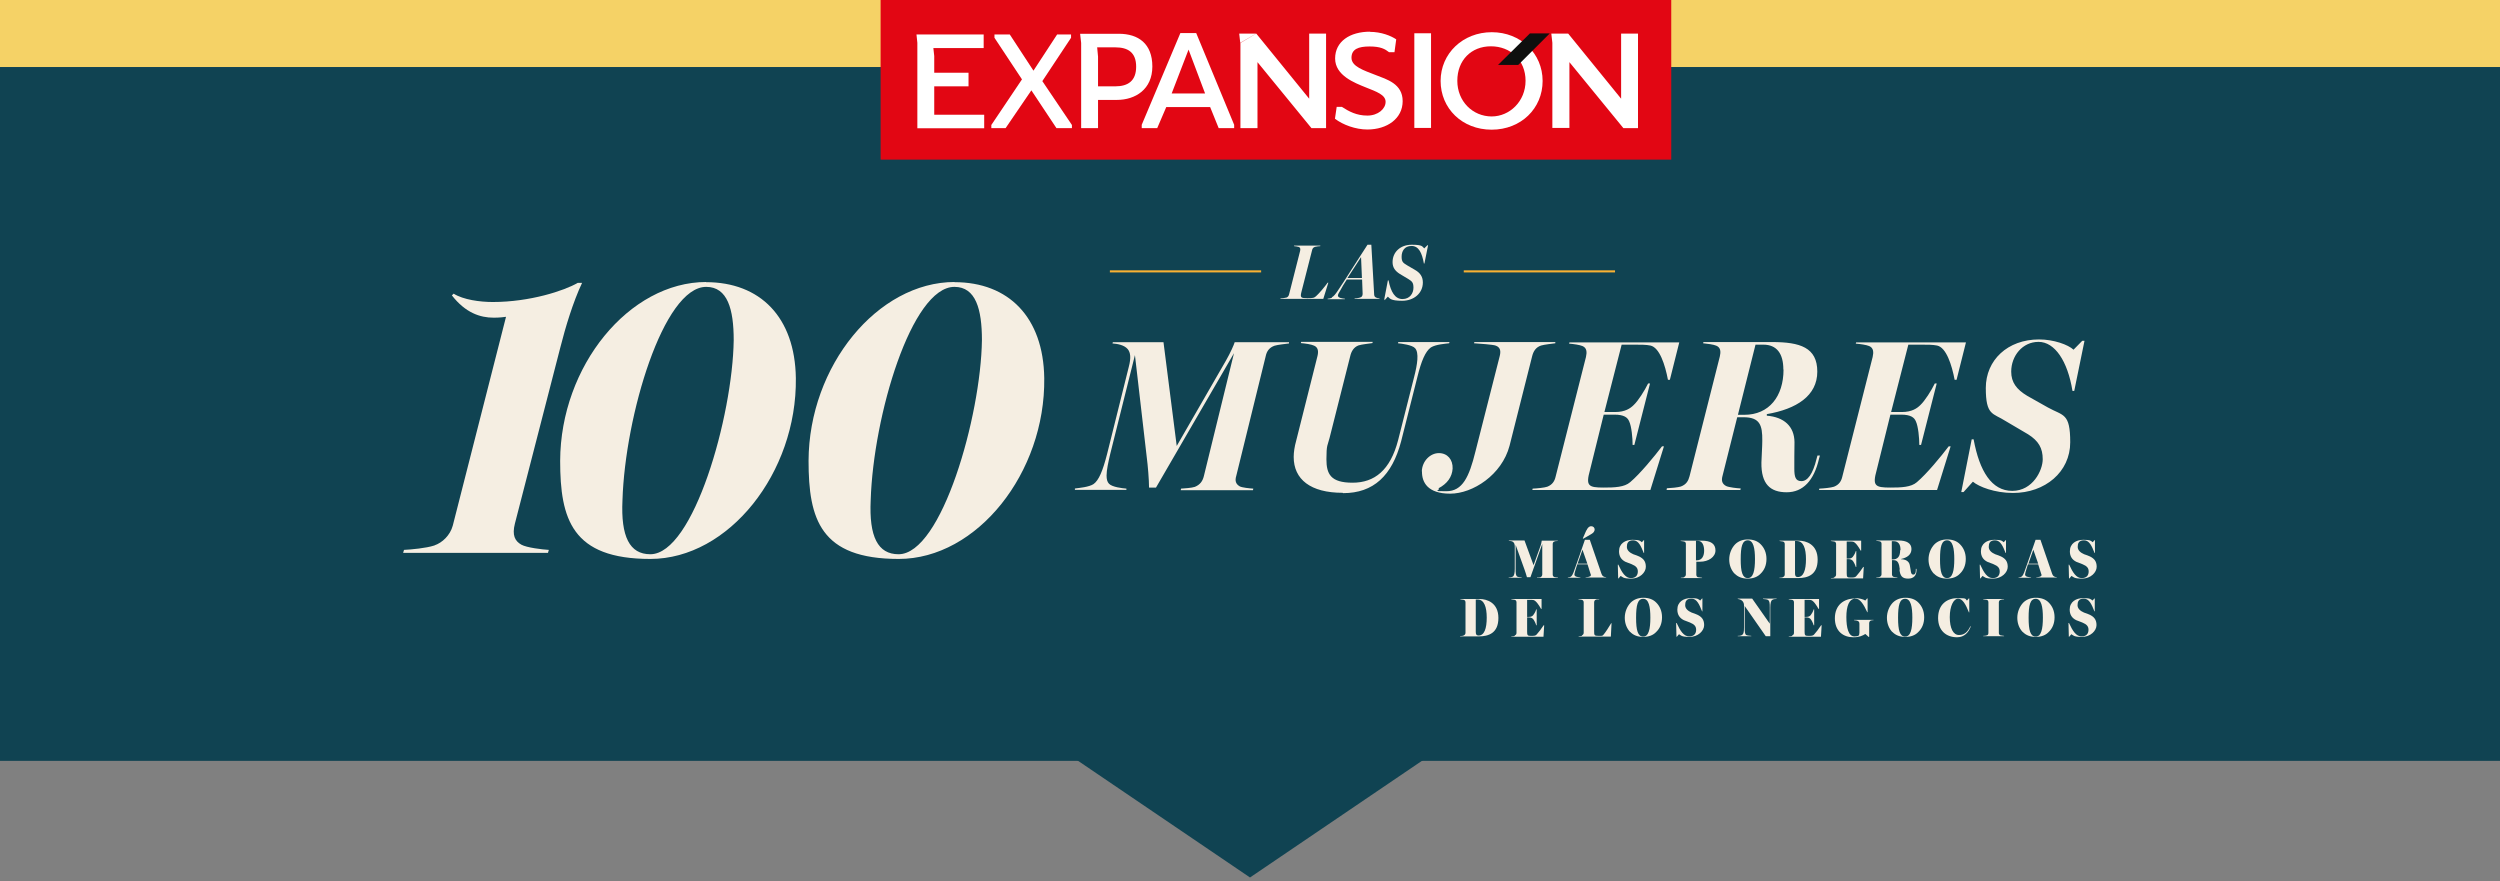 <?xml version="1.0" encoding="UTF-8"?>
<svg id="Layer_1" data-name="Layer 1" xmlns="http://www.w3.org/2000/svg" version="1.1" viewBox="0 0 1436.2 506.1">
  <rect x="0" y="0" width="1436.2" height="506.1" fill="#808080" stroke="none"/>
  <defs>
    <style>
      .cls-1 {
        fill: #f5d266;
      }

      .cls-1, .cls-2, .cls-3, .cls-4, .cls-5, .cls-6 {
        stroke-width: 0px;
      }

      .cls-7 {
        stroke: #f8b133;
        stroke-width: 1.2px;
      }

      .cls-7, .cls-8, .cls-9, .cls-10 {
        fill: none;
      }

      .cls-2 {
        fill: #104352;
      }

      .cls-3 {
        fill: #e20613;
      }

      .cls-8 {
        stroke-width: .8px;
      }

      .cls-8, .cls-9, .cls-10 {
        display: none;
        stroke: #d2bdb6;
        stroke-miterlimit: 10;
      }

      .cls-9 {
        stroke-width: .5px;
      }

      .cls-4 {
        fill: #f5eee2;
      }

      .cls-5 {
        fill: #fff;
      }

      .cls-6 {
        fill: #0e0f0e;
      }
    </style>
  </defs>
  <rect class="cls-2" width="1436.2" height="437.1"/>
  <line class="cls-9" x1="1380.7" y1="249.5" x2="1380.7" y2="468.5"/>
  <line class="cls-9" x1="1344.6" y1="39" x2="1441.4" y2="39"/>
  <line class="cls-8" x1="36.5" y1="181.7" x2="36.5" y2="-83.8"/>
  <line class="cls-10" x1="753.4" y1="314.1" x2="753.4" y2="451.6"/>
  <rect class="cls-1" width="1436.2" height="38.5"/>
  <g>
    <g>
      <g>
        <rect class="cls-3" x="505.9" width="454.2" height="91.7"/>
        <polygon class="cls-5" points="527 73.7 565.4 73.7 565.4 65.9 536.7 65.9 536.7 49.6 556.4 49.6 556.4 41.8 536.7 41.8 536.7 32.2 536.2 27.6 565.1 27.6 565.1 19.8 526.5 19.8 527 24.6 527 73.7"/>
        <polygon class="cls-5" points="577.7 73.6 592.5 51.9 606.9 73.6 615.8 73.6 615.8 71.8 598.8 46.6 615.3 21.7 615.3 19.8 607.3 19.8 593.7 40.6 580.1 19.8 571.3 19.8 571.3 21.7 587.1 45.6 569.5 71.8 569.5 73.6 577.7 73.6"/>
        <g>
          <path class="cls-5" d="M787.1,18.2c-11.6,0-20.1,5.6-20.1,15.4s11.2,14,17.6,16.6c6.3,2.5,11.4,4.3,11.4,8.3s-4.3,7.9-10.5,7.9-10.6-2.4-14.6-5h-3l-1,6.8c4.5,3.5,11.9,6.2,18.6,6.2,11.4,0,20.3-6.3,20.3-16.3s-9.1-12.5-15.5-15c-6.9-2.7-13.9-4.9-13.9-9.9s4-6.5,10.4-6.5,8.9,1.5,11.2,3.3h3.1l1-7.4c-3-2-8.5-4.3-15.2-4.3M901.6,73.6v-37.9l31,37.9h8.4V19.3h-9.7v37.4l-30.4-37.4h-9.7l.6,5.3v48.9h9.8,0ZM812.5,73.5h9.6V19.1h-9.6v54.4ZM721.6,19.3h-9.7l.6,5.3M673.1,53.7l9.7-25.2,9.5,25.2h-19.2ZM695.2,61.5l4.9,12.1h8.9v-1.9l-21.8-52.7h-9.1l-22.2,52.7v1.9h8.9l5.2-12.1h25.2ZM630.8,49.6v-17.1l-.5-5.3h10.4c7.3,0,12,2.9,12,11.1s-4.7,11.3-12,11.3h-9.8ZM621,73.6h9.8v-16.2h10.8c10.7,0,20.4-6.1,20.4-19.2s-8-18.8-19.3-18.8h-22.2l.6,5.3v48.9h-.1ZM712.6,24.7v48.9h9.8v-37.9l31,37.9h8.4V19.3h-9.7v37.4l-30.4-37.4"/>
          <path class="cls-5" d="M857,66.9c-11,0-19.8-8.7-19.8-20.5s8-19.8,19.3-19.8,19.9,8,19.9,19.8-9.1,20.5-19.5,20.5M857,18.5c-16.6,0-29.4,12.2-29.4,28s12.4,28,29.3,28,29.3-12.2,29.3-28-12.6-28-29.2-28"/>
        </g>
      </g>
      <polygon class="cls-6" points="878.9 19.2 860.6 37.3 872.2 37.3 890.3 19.2 878.9 19.2"/>
    </g>
    <g>
      <g>
        <path class="cls-4" d="M249.6,313.3c4.5-1.5,9-5.8,10.5-11.3l30.6-120c-1.5.2-3.7.5-7.1.5-7.8,0-16.2-2.8-24-12.8l1-1c5.6,3.5,15.1,4.8,22.5,4.8,21.3,0,41.1-6.5,48.8-11h2.5c-5.2,11-9.5,25.3-12.5,37.1l-26.1,101.2c-1.7,6.7,0,10,3.7,12.1,3,1.7,12.1,2.8,15.8,3l-.5,1.7h-83.2l.5-1.7c4.1-.2,12.8-1,17.3-2.5h.2Z"/>
        <path class="cls-4" d="M405.6,162.1c31.1,0,51.1,20.1,51.6,55.1.7,54.4-38.6,103.9-83.6,103.9s-51.8-22.8-51.8-56.4c.2-54.4,39.6-102.7,84-102.7h-.1ZM373.6,318.4c24.8,0,47.3-79.4,47.9-123,0-17.7-3.5-30.6-15.8-30.6-24.6,0-46.6,74.1-48.1,122.5-1,21,4.1,31.1,16,31.1h0Z"/>
        <path class="cls-4" d="M548.3,162.1c31.1,0,51.1,20.1,51.6,55.1.7,54.4-38.6,103.9-83.6,103.9s-51.8-22.8-51.8-56.4c.2-54.4,39.6-102.7,84-102.7h-.1ZM516.2,318.4c24.8,0,47.3-79.4,47.9-123,0-17.7-3.5-30.6-15.8-30.6-24.6,0-46.6,74.1-48.1,122.5-1,21,4.1,31.1,16,31.1h0Z"/>
      </g>
      <g>
        <path class="cls-4" d="M869.2,331.2c.6-.5,1-1.9,1-4.3v-12.8c0-1.3-.2-2.1-.9-2.7-.6-.6-1.7-.6-2.5-.7v-.2h9l5.2,14.2,4.1-11.4c.4-1.1.5-2.4.6-2.7h9.2v.2c-.5,0-1.6,0-2,.3-.7.2-.9.9-.9,1.5v17.4c0,.6.2,1.2.9,1.5.3.2,1.6.2,2.1.3v.2h-12v-.2c.4,0,1.7,0,2-.2.6-.3,1-.9,1-1.6v-17.5l-6.8,19.1h-2c-.1-.6-1.1-3.5-1.4-4.4l-5.1-14.2v13.8c0,2.5.1,3.6.7,4.3.6.5,2.2.5,2.8.6v.2h-7.5v-.2c.5,0,1.8,0,2.6-.6h-.1Z"/>
        <path class="cls-4" d="M902.4,331.3c.7-.5,1.2-1.5,1.6-2.6.9-2.5,5.6-15.8,6.5-18.6h2.8c1.3,3.7,6.2,18.2,6.7,19.5.2.6.5,1.2,1.2,1.6.5.3,1.1.4,1.5.4v.2h-11.8v-.2c1,0,3-.3,3-1.1s0-.5-.1-.6l-1.8-5.7h-5.9c-.4,1.2-.9,3-1.3,4.2-.2.9-.4,1.5-.3,1.9.1,1.1,2.4,1.3,3.4,1.4v.2h-7.2v-.2c.5,0,1.2-.1,1.6-.4h0ZM911.9,323.8l-2.8-8-2.8,8h5.6,0ZM911.4,304.7c.5-1.2,1.4-2.4,2.7-2.4s2,.9,2,1.9-.7,1.9-1.9,2.6l-4.7,2.7-.2-.2,2-4.6h.1Z"/>
        <path class="cls-4" d="M931,330.9l-1.2,1.4h-.2l-.2-7.9h.3c2.1,4.6,4.1,7.7,7.2,7.7s4-1.9,4-3.8-.9-3.1-3.6-4.2c-1.3-.5-2.5-.9-3.4-1.3-2.5-1.2-3.8-3.2-3.8-6.1,0-4.5,3.6-6.6,7.8-6.6s4.4.7,5.3,1.4l1.1-1.2h.2v7.4h-.2c-1.6-4-3-7.3-6.1-7.3s-3.6,1.9-3.6,3.8,1.6,3.3,3.7,4.2c1.2.4,2.6.9,3.4,1.3,2.2,1.1,3.8,2.6,3.8,5.9s-3.5,6.8-8.4,6.8-5-1-6.1-1.6h.1Z"/>
        <path class="cls-4" d="M967.5,331.5c.7-.3,1-.9,1-1.5v-17.4c0-.6-.1-1.3-1-1.5-.5-.2-1.6-.2-2-.3v-.2h12.1c5.2,0,7.9,1.8,7.9,5.6s-4,6.5-8.9,6.5h-2.1v7.4c0,.6.2,1.2.9,1.5.4.1,1.3.2,2.4.3v.2h-12.2v-.2c.5,0,1.7-.1,2-.3h0ZM979,316.5c0-3.2-1-5.8-3.7-5.8h-1v11.2h.5c3.1,0,4.2-2.7,4.2-5.6h0Z"/>
        <path class="cls-4" d="M996.5,329.6c-1.8-1.9-3.1-4.7-3.1-8.2s1.4-6.6,3.4-8.7c1.8-1.8,4.3-2.8,7.3-2.8s5.6.9,7.4,2.8c1.9,1.9,3.3,4.7,3.3,8.4s-1.3,6.5-3.4,8.5c-1.7,1.8-4.2,2.8-7.4,2.8s-5.7-1-7.5-2.9h0ZM1008.2,321.2c0-6.2-.9-10.8-4.1-10.8s-4.1,3.6-4.1,10.9,1,10.8,4.1,10.8,4.1-4.2,4.1-10.9Z"/>
        <path class="cls-4" d="M1024.3,331.5c.6-.2,1-.7,1-1.5v-17.4c0-.6-.2-1.3-1-1.5-.4-.1-1.4-.2-2-.3v-.2h11c4.4,0,10.9,2.2,10.9,10.9s-5.6,10.6-11.3,10.6h-10.7v-.2c.7,0,1.7-.1,2-.3h.1ZM1037.5,321.3c0-6.3-1.5-10.5-5.3-10.5s-.9,0-1,0v18.6c0,1.4.4,2.1,1.6,2.1,3.3,0,4.7-4,4.7-10.3Z"/>
        <path class="cls-4" d="M1053.8,331.5c.7-.2,1-.7,1-1.5v-17.4c0-.6-.2-1.3-1-1.5-.4-.1-1.4-.2-2-.3v-.2h17.4v5.7h-.3c-1.1-2-2.9-4.8-4.4-5.1-.6-.1-1.3-.1-2.1-.1h-1.5v9.8h1c1.5,0,2-.5,2.5-1,.5-.6,1.4-2.1,1.7-3.3h.3v9.1h-.3c-.3-1.2-1.2-2.9-1.7-3.5-.4-.4-1-1-2.5-1h-1v8.2c0,2.1.3,2.4,2.1,2.4s2.6,0,3.3-.7c1.2-1.3,2.7-3.3,4.1-5.4h.3l-.4,6.6h-18.5v-.2c.7,0,1.7-.1,2-.3h0Z"/>
        <path class="cls-4" d="M1091.4,327.1c-.4-3.4-1.1-5.3-3.5-5.3h-1v8.1c0,.6.2,1.2.9,1.5.3.1,1.3.2,2.2.3v.2h-12.1v-.2c.5,0,1.7-.1,2-.3.7-.3,1-.9,1-1.5v-17.4c0-.6-.1-1.3-1-1.5-.5-.2-1.6-.2-2-.3v-.2h12.8c4.5,0,7.4,1.5,7.4,4.9s-2.7,5-5.9,5.7v.2c2.4,0,4.4,1,4.9,3.2.4,1.7.4,2.6.7,4.1.2,1,.6,1.5,1.4,1.5s1.4-.7,1.4-2.4v-.9h.4v1c-.1,2.6-1.4,4.6-4.8,4.6s-4.6-1.5-5-5.2h.1ZM1091.8,315.9c0-3.2-1.2-5-4-5h-1v10.5h.4c3,0,4.4-1.7,4.4-5.3h.1Z"/>
        <path class="cls-4" d="M1111,329.6c-1.8-1.9-3.1-4.7-3.1-8.2s1.4-6.6,3.4-8.7c1.8-1.8,4.3-2.8,7.3-2.8s5.6.9,7.4,2.8c1.9,1.9,3.3,4.7,3.3,8.4s-1.3,6.5-3.4,8.5c-1.7,1.8-4.2,2.8-7.4,2.8s-5.7-1-7.5-2.9h0ZM1122.7,321.2c0-6.2-.9-10.8-4.1-10.8s-4.1,3.6-4.1,10.9,1,10.8,4.1,10.8,4.1-4.2,4.1-10.9Z"/>
        <path class="cls-4" d="M1138.9,330.9l-1.2,1.4h-.2l-.2-7.9h.3c2.1,4.6,4.1,7.7,7.2,7.7s4-1.9,4-3.8-.9-3.1-3.6-4.2c-1.3-.5-2.5-.9-3.4-1.3-2.5-1.2-3.8-3.2-3.8-6.1,0-4.5,3.6-6.6,7.8-6.6s4.4.7,5.3,1.4l1.1-1.2h.2v7.4h-.2c-1.6-4-3-7.3-6.1-7.3s-3.6,1.9-3.6,3.8,1.6,3.3,3.7,4.2c1.2.4,2.6.9,3.4,1.3,2.2,1.1,3.8,2.6,3.8,5.9s-3.5,6.8-8.4,6.8-5-1-6.1-1.6h.1Z"/>
        <path class="cls-4" d="M1161.3,331.3c.7-.5,1.2-1.5,1.6-2.6.9-2.5,5.6-15.8,6.5-18.6h2.8c1.3,3.7,6.2,18.2,6.7,19.5.2.6.5,1.2,1.2,1.6.5.3,1.1.4,1.5.4v.2h-11.8v-.2c1,0,3-.3,3-1.1s0-.5-.1-.6l-1.8-5.7h-5.9c-.4,1.2-.9,3-1.3,4.2-.2.9-.4,1.5-.3,1.9.1,1.1,2.4,1.3,3.4,1.4v.2h-7.2v-.2c.5,0,1.2-.1,1.6-.4h0ZM1170.9,323.8l-2.8-8-2.8,8h5.6Z"/>
        <path class="cls-4" d="M1190,330.9l-1.2,1.4h-.2l-.2-7.9h.3c2.1,4.6,4.1,7.7,7.2,7.7s4-1.9,4-3.8-.9-3.1-3.6-4.2c-1.3-.5-2.5-.9-3.4-1.3-2.5-1.2-3.8-3.2-3.8-6.1,0-4.5,3.6-6.6,7.8-6.6s4.4.7,5.3,1.4l1.1-1.2h.2v7.4h-.2c-1.6-4-3-7.3-6.1-7.3s-3.6,1.9-3.6,3.8,1.6,3.3,3.7,4.2c1.2.4,2.6.9,3.4,1.3,2.2,1.1,3.8,2.6,3.8,5.9s-3.5,6.8-8.4,6.8-5-1-6.1-1.6h.1Z"/>
      </g>
      <g>
        <path class="cls-4" d="M840.9,365c.6-.2,1-.7,1-1.5v-17.4c0-.6-.2-1.3-1-1.5-.4-.1-1.4-.2-2-.3v-.2h11c4.4,0,10.9,2.2,10.9,10.9s-5.6,10.6-11.3,10.6h-10.7v-.2c.7,0,1.7-.1,2-.3h.1ZM854.1,354.9c0-6.3-1.5-10.5-5.3-10.5s-.9,0-1,0v18.6c0,1.4.4,2.1,1.6,2.1,3.3,0,4.7-4,4.7-10.3Z"/>
        <path class="cls-4" d="M870.2,365c.7-.2,1-.7,1-1.5v-17.4c0-.6-.2-1.3-1-1.5-.4-.1-1.4-.2-2-.3v-.2h17.4v5.7h-.3c-1.1-2-2.9-4.8-4.4-5.1-.6-.1-1.3-.1-2.1-.1h-1.5v9.8h1c1.5,0,2-.5,2.5-1,.5-.6,1.4-2.1,1.7-3.3h.3v9.1h-.3c-.3-1.2-1.2-2.9-1.7-3.5-.4-.4-1-1-2.5-1h-1v8.2c0,2.1.3,2.4,2.1,2.4s2.6,0,3.3-.7c1.2-1.3,2.7-3.3,4.1-5.4h.3l-.4,6.6h-18.5v-.2c.7,0,1.7-.1,2-.3h0Z"/>
        <path class="cls-4" d="M908.8,365c.7-.3,1-.9,1-1.5v-17.3c0-.6-.1-1.3-1-1.6-.5-.2-1.6-.2-2-.3v-.2h11.9v.2c-.5,0-1.5,0-1.9.2-.7.2-1,.9-1,1.6v16.5c0,2.4.1,2.7,2.6,2.7s2,0,2.8-.7c1-1.1,3.3-4.7,4.4-6.6h.2l-.4,7.7h-18.5v-.2c.4,0,1.7-.1,2-.3h0Z"/>
        <path class="cls-4" d="M936.5,363.1c-1.8-1.9-3.1-4.7-3.1-8.2s1.4-6.6,3.4-8.7c1.8-1.8,4.3-2.8,7.3-2.8s5.6.9,7.4,2.8c1.9,1.9,3.3,4.7,3.3,8.4s-1.3,6.5-3.4,8.5c-1.7,1.8-4.2,2.8-7.4,2.8s-5.7-1-7.5-2.9h0ZM948.1,354.8c0-6.2-.9-10.8-4.1-10.8s-4.1,3.6-4.1,10.9,1,10.8,4.1,10.8,4.1-4.2,4.1-10.9Z"/>
        <path class="cls-4" d="M964.5,364.4l-1.2,1.4h-.2l-.2-7.9h.3c2.1,4.6,4.1,7.7,7.2,7.7s4-1.9,4-3.8-.9-3.1-3.6-4.2c-1.3-.5-2.5-.9-3.4-1.3-2.5-1.2-3.8-3.2-3.8-6.1,0-4.5,3.6-6.6,7.8-6.6s4.4.7,5.3,1.4l1.1-1.2h.2v7.4h-.2c-1.6-4-3-7.3-6.1-7.3s-3.6,1.9-3.6,3.8,1.6,3.3,3.7,4.2c1.2.4,2.6.9,3.4,1.3,2.2,1.1,3.8,2.6,3.8,5.9s-3.5,6.8-8.4,6.8-5-1-6.1-1.6h.1Z"/>
        <path class="cls-4" d="M1002.3,347.8v12.6c0,2.5.1,3.6.7,4.3.6.5,2.6.5,3.1.6v.2h-7.8v-.2c.5,0,1.8,0,2.6-.6s1-1.9,1-4.3v-12.5c0-1-.2-1.8-.9-2.6-.6-.6-1.6-1.1-2.7-1.2v-.2h8.3l10.1,14.4v-9.3c0-2.5-.1-3.6-.9-4.3-.6-.5-2.5-.5-3-.6v-.2h7.8v.2c-.5,0-1.8,0-2.6.6-.6.5-1,1.9-1,4.3v16.5h-2.6l-12.4-17.8h0Z"/>
        <path class="cls-4" d="M1029.6,365c.7-.2,1-.7,1-1.5v-17.4c0-.6-.2-1.3-1-1.5-.4-.1-1.4-.2-2-.3v-.2h17.4v5.7h-.3c-1.1-2-2.9-4.8-4.4-5.1-.6-.1-1.3-.1-2.1-.1h-1.5v9.8h1c1.5,0,2-.5,2.5-1,.5-.6,1.4-2.1,1.7-3.3h.3v9.1h-.3c-.3-1.2-1.2-2.9-1.7-3.5-.4-.4-1-1-2.5-1h-1v8.2c0,2.1.3,2.4,2.1,2.4s2.6,0,3.3-.7c1.2-1.3,2.7-3.3,4.1-5.4h.3l-.4,6.6h-18.5v-.2c.7,0,1.7-.1,2-.3h0Z"/>
        <path class="cls-4" d="M1065.7,343.6c2.2,0,4.6.6,5.9,1.4l1-1.2h.3v7.9h-.2c-2.1-4.6-4.2-7.8-6.7-7.8-3.8,0-5.3,4.4-5.3,10.6s1.2,11.1,4.6,11.1,2.6-1.1,2.9-2.1v-5.1c0-.7-.2-1.4-1-1.7-.5-.3-1.7-.3-2.1-.4v-.2h11.2v.2c-.5,0-1.1,0-1.6.2-.6.3-.9.9-.9,1.6v7.8h-.3l-1.9-1.7c-1.6,1-3.4,1.9-6.9,1.9-5.7,0-10.6-3.4-10.6-10.9s5-11.4,11.8-11.4h0Z"/>
        <path class="cls-4" d="M1087.1,363.1c-1.8-1.9-3.1-4.7-3.1-8.2s1.4-6.6,3.4-8.7c1.8-1.8,4.3-2.8,7.3-2.8s5.6.9,7.4,2.8c1.9,1.9,3.3,4.7,3.3,8.4s-1.3,6.5-3.4,8.5c-1.7,1.8-4.2,2.8-7.4,2.8s-5.7-1-7.5-2.9h0ZM1098.6,354.8c0-6.2-.9-10.8-4.1-10.8s-4.1,3.6-4.1,10.9,1,10.8,4.1,10.8,4.1-4.2,4.1-10.9Z"/>
        <path class="cls-4" d="M1113.4,355c0-8.1,5.4-11.4,11.3-11.4s4.1.6,5.3,1.4l1-1.2h.3v8c.1,0-.2,0-.2,0-1.8-4.6-3.7-7.9-6.2-7.9s-4.8,4.1-4.8,10.6,2,10.3,5.3,10.3,5.1-2,6.5-5h.3c-1.2,3.4-3.7,6.3-7.9,6.3-6.5,0-10.9-4.1-10.9-11h-.1Z"/>
        <path class="cls-4" d="M1141.4,365c.7-.2.9-.7.9-1.5v-17.4c0-.6-.2-1.3-.9-1.5-.4-.1-1.4-.2-2.1-.3v-.2h12v.2c-.5,0-1.6.1-2,.3-.7.2-1,.9-1,1.5v17.4c0,.6.2,1.3,1,1.5.3.1,1.5.2,2,.3v.2h-12v-.2c.7,0,1.7-.1,2.1-.3Z"/>
        <path class="cls-4" d="M1162,363.1c-1.8-1.9-3.1-4.7-3.1-8.2s1.4-6.6,3.4-8.7c1.8-1.8,4.3-2.8,7.3-2.8s5.6.9,7.4,2.8c1.9,1.9,3.3,4.7,3.3,8.4s-1.3,6.5-3.4,8.5c-1.7,1.8-4.2,2.8-7.4,2.8s-5.7-1-7.5-2.9h0ZM1173.6,354.8c0-6.2-.9-10.8-4.1-10.8s-4.1,3.6-4.1,10.9,1,10.8,4.1,10.8,4.1-4.2,4.1-10.9Z"/>
        <path class="cls-4" d="M1189.9,364.4l-1.2,1.4h-.2l-.2-7.9h.3c2.1,4.6,4.1,7.7,7.2,7.7s4-1.9,4-3.8-.9-3.1-3.6-4.2c-1.3-.5-2.5-.9-3.4-1.3-2.5-1.2-3.8-3.2-3.8-6.1,0-4.5,3.6-6.6,7.8-6.6s4.4.7,5.3,1.4l1.1-1.2h.2v7.4h-.2c-1.6-4-3-7.3-6.1-7.3s-3.6,1.9-3.6,3.8,1.6,3.3,3.7,4.2c1.2.4,2.6.9,3.4,1.3,2.2,1.1,3.8,2.6,3.8,5.9s-3.5,6.8-8.4,6.8-5-1-6.1-1.6h.1Z"/>
      </g>
      <g>
        <path class="cls-4" d="M738.9,171c1.1-.3,1.5-1.2,1.7-2.1l6.3-24.8c.2-1,.2-1.8-.7-2.2-.5-.2-1.9-.4-2.8-.5v-.3h15.1v.3c-.7,0-2.2.2-3,.4-1.2.3-1.6,1.2-1.8,2.2l-6,23.5c-.9,3.5-.4,3.8,3.3,3.8s4-.2,5.1-1.2c1.7-1.5,4.9-5.3,6.6-7.7h.4l-2.9,9.3h-24.6v-.3c1,0,2.6-.2,3.1-.4h.1Z"/>
        <path class="cls-4" d="M765.1,170.8c1.2-.6,2.2-2,3.3-3.6,3.2-4.6,13.6-21.2,17.2-26.6h2.2l1.6,28.1c0,1.1.2,1.8,1,2.2.5.3,1.4.5,2.1.5v.3h-14.3v-.3c1.4,0,2.9-.3,3.7-.7.7-.4.9-1.2.9-2l-.3-8.1h-8.8c-1.4,2.1-3,4.8-3.7,6.2-.7,1.2-1.4,2.2-1.4,3,0,1.4,2.7,1.7,4,1.8v.3h-9.9v-.3c.7,0,1.7-.2,2.6-.6h-.1ZM781.9,147.7l-7.8,12h8.3l-.5-12Z"/>
        <path class="cls-4" d="M795.6,172.1h-.4l2.1-11h.4c1.3,6.6,3.7,10.7,8,10.7s6.3-3.4,6.3-6.5-.9-3.7-3.1-5.1l-4.7-2.8c-2.7-1.7-4.2-3.7-4.2-6.8,0-5.8,4.5-10,11-10s6,1.1,7.2,2.1l1.8-1.8h.4l-2.1,10.5h-.3c-1.1-6.2-3-10.1-7.1-10.1s-5.7,3-5.7,6.2,1.1,3.6,3.3,5l4.3,2.5c3.2,1.8,4.6,4.1,4.6,7.3,0,6.2-5.2,10.5-11.9,10.5s-7.1-1.4-8.2-2.4l-1.9,2.1v-.2Z"/>
      </g>
      <line class="cls-7" x1="927.8" y1="155.9" x2="840.9" y2="155.9"/>
      <line class="cls-7" x1="724.5" y1="155.9" x2="637.6" y2="155.9"/>
      <path class="cls-4" d="M1133.5,276.8c3.3,2.8,12.4,6.4,22.9,6.4,18.5,0,32.9-12.1,32.9-29.1s-4-15.1-12.8-20l-11.9-6.7c-6.2-3.7-9.2-7.8-9.2-13.9,0-9,6.4-17.1,15.7-17.1s16.7,10.9,19.5,28.2h1l5.9-28.8h-1.3l-5,5.1c-3.1-2.9-11.4-5.9-19.8-5.9-18.1,0-30.6,11.9-30.6,27.9s4.1,14.3,11.4,19l12.9,7.6c6,3.8,8.4,7.9,8.4,14.3s-5.7,18.2-17.5,18.2-18.8-11.2-22.2-29.6h-1.1l-6,30.3h1.3l5.3-5.9h0ZM1045.2,280.6l-.2.9h67.8l7.8-25.1h-1.1c-4.3,5.7-12.7,15.9-18.3,20.6-3.3,2.9-9,3.1-15.2,3.1-8.9,0-10.4-1-7.9-10l7.9-31.9h6.1c5.7,0,7.6,1.7,8.5,3.8,1.4,2.9,2,9.6,2,13.6h1l9-35.3h-1.1c-2,4.1-5.7,10-8.3,12.4-1.8,1.8-4.8,4-10.6,4h-6.2l9.9-38.7h7.5c3.3,0,6.6,0,9,.5,5.3,1.1,8.5,11.2,10.1,19.7h1.1l5.4-21.5h-63.1l-.2.7c2.4.2,6.1.7,7.7,1.4,2.6,1.1,2.6,3.6,2,6.3l-17.4,68.6c-.6,2.8-2,4.8-4.8,5.9-1.7.6-6,1-8.4,1.1M1024.6,212.3c0,15.4-8.3,26-22.5,26h-3.7l10.1-40.3h4.5c7.7,0,11.5,5.1,11.5,14.3M957.6,280.6l-.2.9h42.4l.2-.9c-2-.1-6.8-.6-8.4-1.4-2.4-1.3-2.8-3.2-2-6l8.4-33.5h3.6c9.4,0,10.9,4.5,10.8,13.5,0,3.3-.4,8.7-.5,12.5-.2,12.4,5.1,17.1,14.5,17.1s15.7-6.7,18.6-19.3l.5-1.8h-1.4c0-.1-.5,1.8-.5,1.8-2.2,9.1-5.3,12.9-8.7,12.9s-4.1-2.4-4.1-7.2c-.1-4.4.1-9.4.1-15.2-.1-9.1-6-14.4-15.9-15.2v-.9c17-2.9,29-10.5,29-24.4s-9.9-17-26-17h-39.4l-.2.7c2.2.2,6.1.7,7.6,1.4,2.6,1.1,2.6,3.6,2,6.2l-17.4,68.8c-.7,2.6-1.8,4.7-5,5.9-1.6.5-5.6.9-8.1,1M880.5,280.6l-.2.9h67.8l7.8-25.1h-1.1c-4.3,5.7-12.7,15.9-18.3,20.6-3.3,2.9-9,3.1-15.2,3.1-8.9,0-10.4-1-7.9-10l7.9-31.9h6.1c5.7,0,7.6,1.7,8.5,3.8,1.4,2.9,2,9.6,2,13.6h1l9-35.3h-1.1c-2,4.1-5.7,10-8.3,12.4-1.8,1.8-4.8,4-10.6,4h-6.2l9.9-38.7h7.5c3.3,0,6.6,0,9,.5,5.3,1.1,8.5,11.2,10.1,19.7h1.1l5.4-21.5h-63.1l-.2.7c2.4.2,6.1.7,7.7,1.4,2.6,1.1,2.6,3.6,2,6.3l-17.4,68.6c-.6,2.8-2,4.8-4.8,5.9-1.7.6-6,1-8.4,1.1M816.9,270.8c-.1,6.2,3.2,12.8,16.2,12.8s29.7-10.8,34.1-27.5l13-51.5c.7-2.8,2.1-5.1,5.1-6.1,2-.6,6.2-1,8.2-1.3v-.7c.1,0-46.5,0-46.5,0l-.2.7c2.5.2,11.1.7,12.6,1.4,2.8,1.1,2.8,3.5,2.1,6.2l-13.9,54.6c-3.6,14.6-7.4,22.8-16.7,22.8s-3.1-.3-4.5-1.7c5-2.6,7.8-6.5,8.1-11.3.2-5.2-3-8.9-7.9-8.9s-9.6,4.5-9.8,10.5M771.6,283.3c17.4,0,28.1-10,33.3-29.7l9.4-37.2c2.2-8.9,4.5-14.5,7.7-16.8,2.9-1.8,8.3-2.1,10.5-2.4l.2-.7h-29.4l-.2.7c2.2.2,8.2,1,9.8,2.8,2.4,2.5,1.4,9.3-.6,16.9l-9.1,35.9c-4.5,17.4-13.6,24.5-26.2,24.5s-15-5-15-13.5.7-7.8,1.8-12.2l11.9-47.1c.6-2.6,2-5.1,4.8-6.1,2-.6,6-1,7.9-1.3l.2-.7h-41.1l-.2.7c2.4.2,6.1.7,7.7,1.5,2.4,1.1,2.5,3.5,1.8,6.2l-12.2,48.5c-.9,3.2-1.4,6.5-1.4,9.2,0,12.9,9.7,20.6,28.1,20.6M617.5,280.7v.7c-.1,0,29.6,0,29.6,0v-.7c-2.5-.2-8.2-.9-10-2.8-1-1-1.4-2.6-1.4-4.7,0-3.2,1-7.7,2.1-12.4l14.2-56.8,6.8,58.8c.6,4.5,1.3,12.8,1.3,17.3h4l44.8-77.2-17.3,70.6c-.7,2.9-2.2,5-5.2,6.2-1.7.6-6.1.9-7.9,1l-.2.9h41.5l.2-.9c-2-.1-6.6-.6-7.8-1.3-2.4-1.4-2.8-3.3-2-6l16.9-68.7c.6-2.9,2-5,5.1-6.1,2-.6,6.2-1,8.3-1.3v-.7c.1,0-31.2,0-31.2,0-.4,1.4-2.4,6-5.1,10.7l-28.2,48.9-7.6-59.6h-29.1l-.2.7c2.9.2,6.7.9,8.7,3.2,1.7,2,2,5.1.7,10.1l-12.5,50.2c-2.5,9.8-4.8,15.2-7.8,17.3-2.6,1.7-8.1,2.2-10.5,2.5"/>
    </g>
  </g>
  <polygon class="cls-2" points="718.1 504.1 819.8 435.1 616.4 435.1 718.1 504.1"/>
</svg>